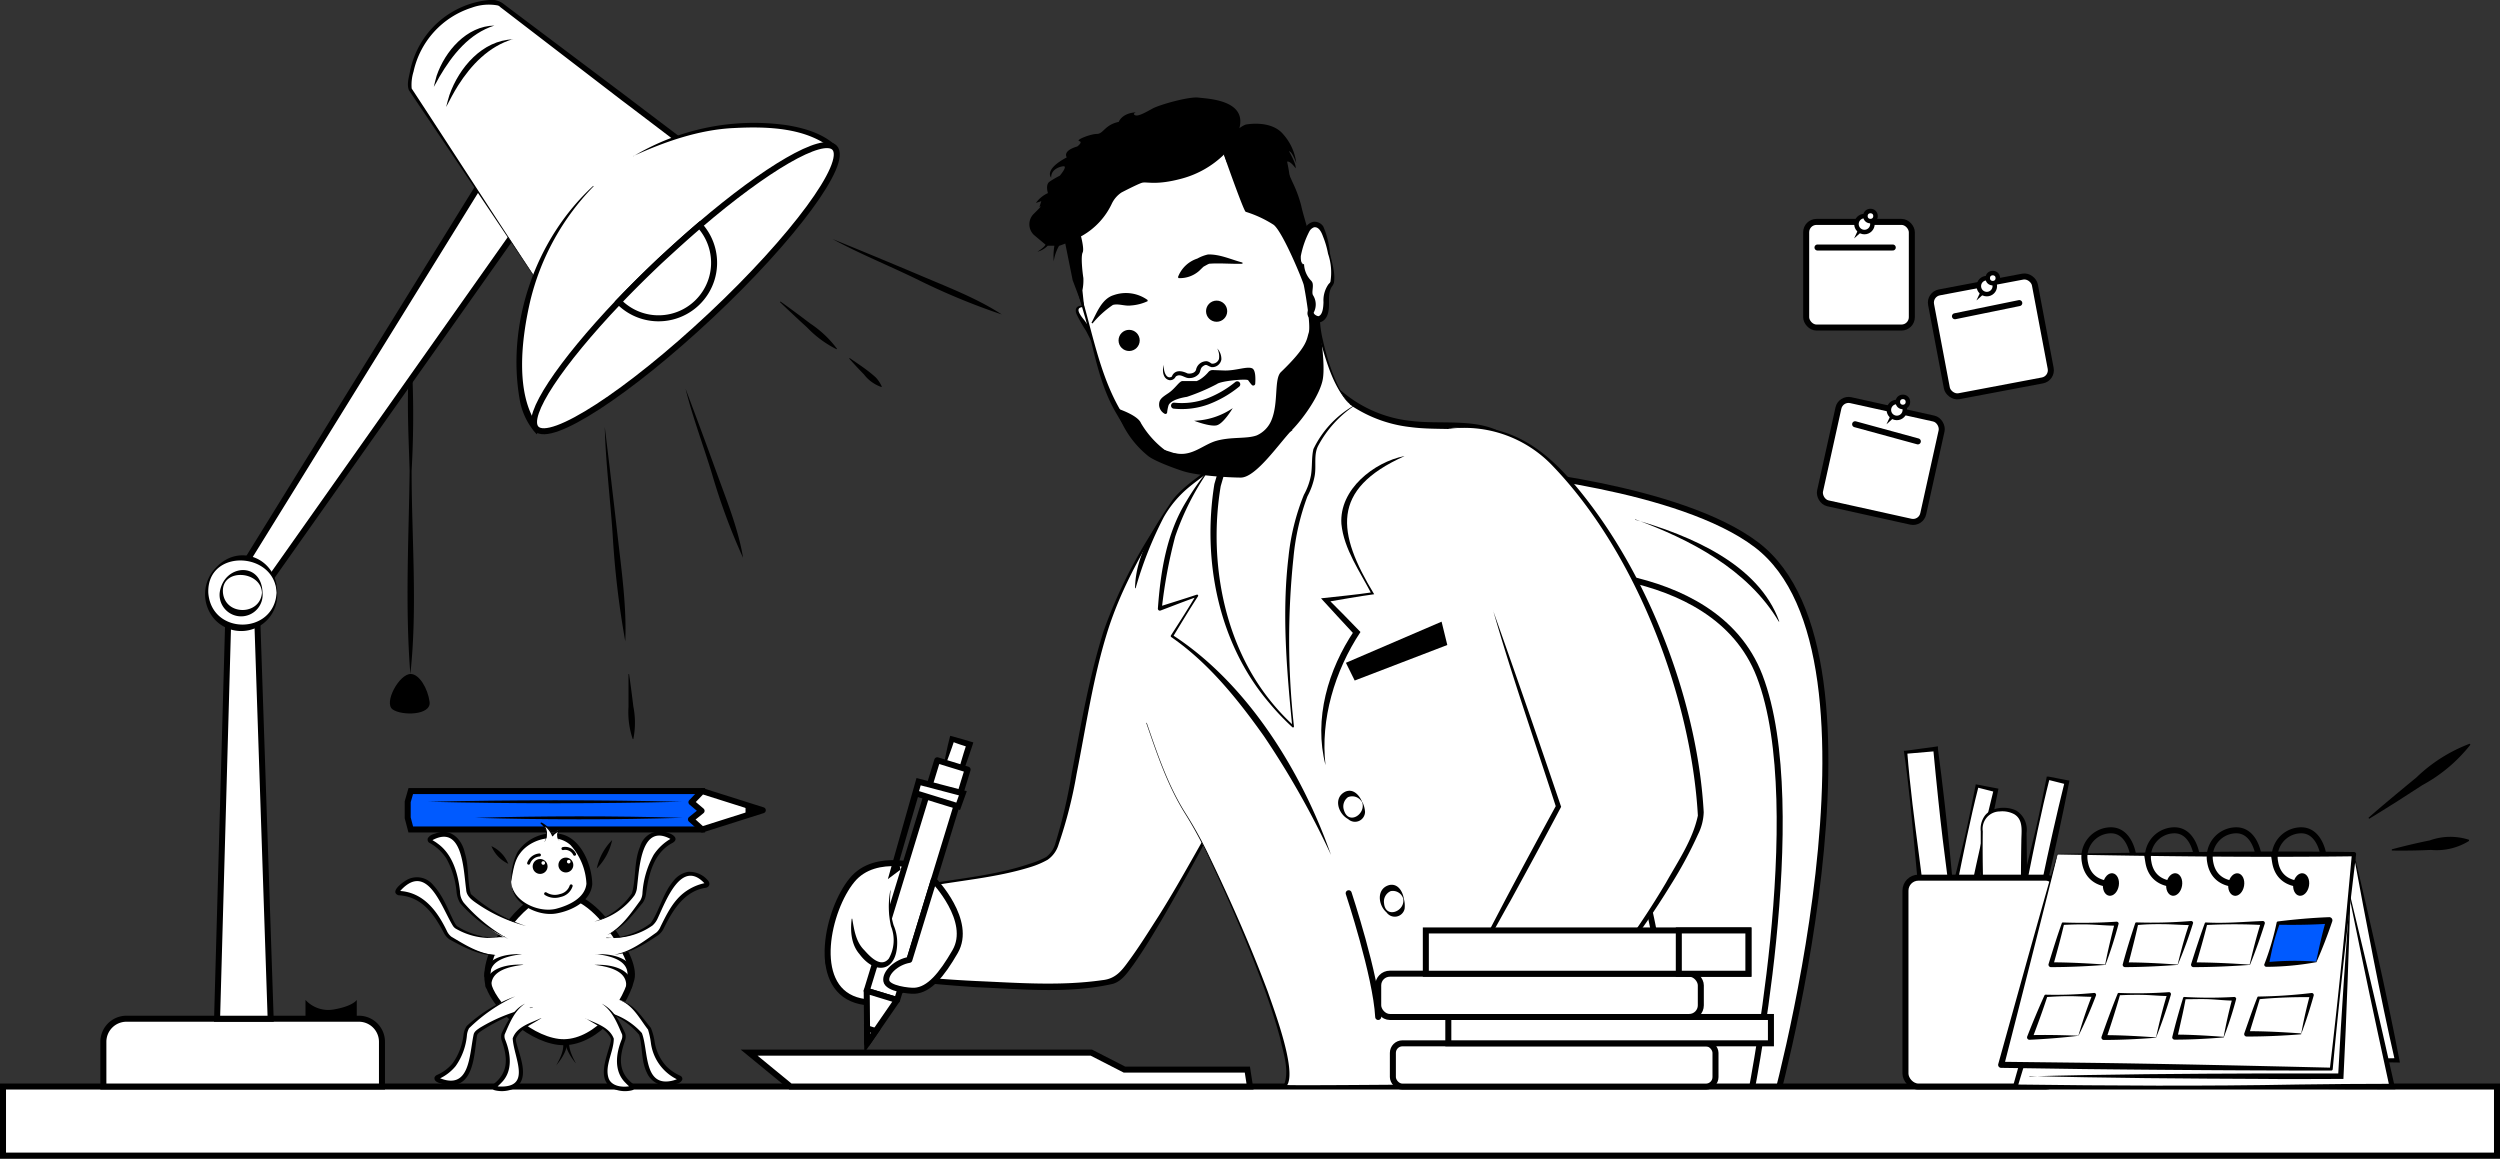 <?xml version="1.0" encoding="UTF-8"?>
<svg xmlns="http://www.w3.org/2000/svg" viewBox="0 0 415.74 192.67">
  <rect x="0" y="0" width="415.74" height="192.67" fill="#333333" stroke="none"/>
  <defs>
    <style>.cls-1,.cls-11,.cls-2,.cls-4,.cls-5,.cls-9{fill:#fff;}.cls-1,.cls-10,.cls-11,.cls-3,.cls-4,.cls-5,.cls-6,.cls-7,.cls-9{stroke:#000;}.cls-1,.cls-10,.cls-11,.cls-3,.cls-6,.cls-7{stroke-miterlimit:10;}.cls-3,.cls-8{fill:#005aff;}.cls-11,.cls-4,.cls-6,.cls-7,.cls-9{stroke-linecap:round;}.cls-4,.cls-5,.cls-9{stroke-linejoin:round;}.cls-10,.cls-6,.cls-7{fill:none;}.cls-6{stroke-width:0.5px;}.cls-9{stroke-width:0.75px;}</style>
  </defs>
  <g id="Layer_2" data-name="Layer 2">
    <g id="Our_work" data-name="Our work">
      <path class="cls-1" d="M249.56,78.31s29.77,2.55,42.57,12.31c24.24,18.48,2.37,95.48,2.37,95.48l-66-8.23Z"></path>
      <path class="cls-1" d="M254.21,94.93s30.76-2.39,38.4,17.47c8.49,22.06-1.85,71.58-1.85,71.58l-44.95,2.45,11.65-96.8"></path>
      <path class="cls-2" d="M271.87,86.47s18.78,5,23.94,16.91"></path>
      <path d="M271.89,86.42c9.1,2.62,20.55,7.33,24,16.94l-.09,0c-5.18-8.73-14.82-13.68-23.88-17Z"></path>
      <polygon class="cls-1" points="415.24 192.17 0.5 192.17 0.5 186.43 0.5 180.69 415.24 180.69 415.24 192.17"></polygon>
      <path d="M50.8,169.41v-3.13a5.14,5.14,0,0,0,4.81,1.57c3.13-.55,3.72-1.57,3.72-1.57v4.62H50.8Z"></path>
      <path d="M68.34,58a163.53,163.53,0,0,1,.11,20.29c0,11.2,1,22.8-.21,33.8-.89-11.27-.26-22.53-.12-33.8-.2-6.7-.63-13.79.22-20.29Z"></path>
      <path d="M68.29,112.08c-1.91,0-4.52,4.8-3,5.89s6.44,1,6.15-1.24S69.72,112.08,68.29,112.08Z"></path>
      <rect class="cls-2" x="318.77" y="124.69" width="5.05" height="34.74" transform="translate(-13.74 36.4) rotate(-6.35)"></rect>
      <path d="M325.77,159.08c-1.68.26-3.48.58-5.28.82l0-.26c-1.82-11.55-2.2-23.24-3.89-34.79l.28,0,5-.68.39-.06,0,.41c1.51,11.32,2.63,23.19,3.49,34.6Zm-.08-.06c-1.2-8.35-2.49-17.58-3.35-25.91-.29-2.84-.59-5.68-.85-8.54l.44.35-5,.43.24-.3c.9,11.55,3.07,23,3.83,34.53l-.29-.24c1.61-.13,3.26-.2,5-.32Z"></path>
      <rect class="cls-2" x="309.21" y="146.41" width="34.74" height="3.2" transform="translate(111.43 434.85) rotate(-77.51)"></rect>
      <path d="M324.42,165.36l-3.2-.53-.2,0c1.49-8.64,3.62-17.13,5.72-25.64.67-2.91,1.25-5.83,1.82-8.76l.28.05,3.14.6.35.07-.07.37c-2.19,11.21-4.95,22.81-7.84,33.88Zm-.06-.08c2.08-11.26,4.43-22.89,7.19-34l.28.44-3.11-.79.32-.2c-2.87,11.22-4.47,22.73-7.58,33.9l-.15-.25,3.05.86Z"></path>
      <rect class="cls-2" x="329.56" y="134.67" width="7.02" height="37.87" rx="2.99"></rect>
      <path d="M333.58,172.59c-5.25.45-4-4.38-4.33-7.89-.33-7,.05-14.11.14-21.16,0-1.76,0-3.53,0-5.29a3.78,3.78,0,0,1,.69-2.62c1.14-1.47,3.64-1.61,5.22-.83a3.76,3.76,0,0,1,1.71,3.74c.06,4.83.13,9.73.09,14.55,0,3.53,0,7-.18,10.58l-.19,5.29a3.25,3.25,0,0,1-3.14,3.63Zm0-.1a3,3,0,0,0,2.86-3.53l-.19-5.29c-.14-3.53-.19-7-.19-10.58,0-4.37,0-8.84.08-13.22,0-1.57.4-3.54-1.2-4.48a4.2,4.2,0,0,0-2.39-.45,2.88,2.88,0,0,0-2.82,3.31c-.09,5.29.12,10.58.24,15.87,0,3.53,0,7-.1,10.58.08,3.43-1.53,8.16,3.71,7.79Z"></path>
      <rect class="cls-2" x="321.02" y="145.13" width="34.74" height="3.2" transform="translate(121.93 445.37) rotate(-77.51)"></rect>
      <path d="M336.22,164.08l-3.2-.53-.19,0c1.49-8.64,3.62-17.14,5.71-25.65.67-2.9,1.26-5.83,1.83-8.76l.27,0,3.15.61.35.06-.07.37c-2.2,11.21-5,22.82-7.85,33.88Zm-.05-.08c2.08-11.26,4.43-22.88,7.18-34l.28.44-3.11-.78.33-.21c-2.87,11.23-4.47,22.73-7.58,33.9l-.16-.24,3.06.85Z"></path>
      <rect class="cls-1" x="316.87" y="145.95" width="25.46" height="34.74" rx="2.16"></rect>
      <path class="cls-1" d="M21,169.41H59.68a3.84,3.84,0,0,1,3.84,3.84v7.44a0,0,0,0,1,0,0H17.19a0,0,0,0,1,0,0v-7.44A3.84,3.84,0,0,1,21,169.41Z"></path>
      <polygon class="cls-1" points="36.1 169.41 38.08 98.44 42.63 98.44 45.01 169.41 36.1 169.41"></polygon>
      <polygon class="cls-1" points="37.93 98.3 85.27 21.79 91.92 29.7 41.74 100.78 37.93 98.3"></polygon>
      <circle class="cls-2" cx="40.21" cy="98.59" r="5.84"></circle>
      <path d="M46.1,98.59a6,6,0,0,1-10.36,4.46,6.29,6.29,0,0,1,.22-8.7C39.88,90.17,46.19,93,46.1,98.59Zm-.1,0c-.25-6.93-11.62-7.43-11.36,0,.53,7.07,10.91,7,11.36,0Z"></path>
      <circle class="cls-2" cx="40.21" cy="98.59" r="3.4"></circle>
      <path d="M43.66,98.59a3.58,3.58,0,1,1-7.13,0c.63-4.78,7-5.32,7.13,0Zm-.1,0c-.13-3.73-6.86-4.2-6.48,0,.4,3.83,6.17,3.77,6.48,0Z"></path>
      <path class="cls-2" d="M90.62,48.67,68.23,14.87c-.44-.54.42-5.6,2.91-8.87,4.15-5.47,11-6.24,12-5.28l32.27,24.5C116.71,26.32,91.64,50,90.62,48.67Z"></path>
      <path d="M90.58,48.7C84.11,38.92,74.64,24.89,68,15c-.39-1,0-2.16.21-3.25A14.82,14.82,0,0,1,81.34,0a3.2,3.2,0,0,1,2.41.66l.62.47,19.68,14.8c1.3,1,10.57,8,11.65,8.83a.74.74,0,0,1,.25.87c-1.66,2.88-4.25,5-6.5,7.35q-6.66,6.43-13.75,12.35A26.58,26.58,0,0,1,91,48.71c-.12,0-.27.12-.42,0Zm.08-.06c.4.07.93-.37,1.29-.59a83.7,83.7,0,0,0,8.18-7c3-2.81,5.92-5.69,8.76-8.63C111,30.15,113.45,28,115,25.32a.32.32,0,0,0,.14.29l-.08-.06c-1-.76-10.37-7.9-11.65-8.85l-19.53-15-.62-.47L83,1A1.67,1.67,0,0,0,82.74.9a8.24,8.24,0,0,0-4.3.38,14.36,14.36,0,0,0-9.67,10.63,7.35,7.35,0,0,0-.31,2.81c6.57,10,15.64,24.13,22.2,33.92Z"></path>
      <path class="cls-2" d="M105.32,26c13.14-7.53,29.19-6,33.47-1.43-11,11.42-10.53,9.91-24.23,22.81s-16.24,7.8-25.39,23.9c-4.26-4.53-4.31-21,4-33.81a36,36,0,0,1,5.47-6.56"></path>
      <path d="M105.3,26a39,39,0,0,1,25.57-5.18c3,.5,6.22,1.41,8.52,3.78-4.08,4.21-8.33,8.27-12.79,12.08-6.6,5.5-12.37,11.92-19.21,17.14-4.56,3.39-9.84,5.85-13.18,10.6a74.1,74.1,0,0,0-4.95,7.81,11.34,11.34,0,0,1-2.84-5.79c-2.24-12.79,2.71-26.78,12.23-35.53l.07.07A41.09,41.09,0,0,0,88.19,50c-1.44,6.18-2.66,15.63,1.37,20.95l-.85.11a67.08,67.08,0,0,1,4.74-7.23C96.86,59,102.32,56.48,107,53.24s14.88-13,19.35-16.88c4.26-3.81,8.2-7.94,12.14-12.08v.58c-4.35-3.68-10.92-3.85-16.42-3.57-5.83.26-11.66,2.32-16.76,4.67Z"></path>
      <path class="cls-1" d="M138.79,24.57c2.35,2.5-6.85,15-20.56,27.87S91.52,73.78,89.17,71.28c-1.93-2.06,4-10.87,13.74-21.12,2.1-2.2,4.39-4.47,6.81-6.76,2.24-2.1,4.46-4.09,6.62-5.93C127.39,28,136.82,22.48,138.79,24.57Z"></path>
      <path class="cls-1" d="M116.34,37.47a9.24,9.24,0,0,1-13.43,12.69c2.1-2.2,4.39-4.47,6.81-6.76C112,41.3,114.18,39.31,116.34,37.47Z"></path>
      <path d="M104.61,112.08q.39,2.69.71,5.39a13.79,13.79,0,0,1,0,5.43h-.1a13.87,13.87,0,0,1-.7-5.38c0-1.81,0-3.62,0-5.43Z"></path>
      <path d="M100.57,71q1.09,8.88,2.1,17.78c.66,5.87,1.56,12.11,1.31,17.87a150.09,150.09,0,0,1-2.1-17.79C101.49,83,100.7,76.76,100.57,71Z"></path>
      <path d="M129.77,50.12c1.66,1.19,3.31,2.41,4.93,3.65A17.86,17.86,0,0,1,139.19,58l-.07.08a17.85,17.85,0,0,1-4.93-3.65c-1.51-1.37-3-2.77-4.48-4.18l.06-.08Z"></path>
      <path d="M114,64.63q2.63,6.95,5.16,13.94c1.67,4.6,3.66,9.51,4.41,14.2a105,105,0,0,1-5.16-13.94c-1.42-4.69-3.29-9.62-4.41-14.2Z"></path>
      <path d="M141.32,59.56c1.45,1,3,2,4.32,3.21a5.38,5.38,0,0,1,1,1.52l-.06.07a6.15,6.15,0,0,1-2.91-2.1c-.84-.86-1.66-1.73-2.45-2.63l.06-.07Z"></path>
      <path d="M138.43,39.74q7.14,2.91,14.25,5.91c4.67,2,9.8,3.94,13.92,6.65a112.15,112.15,0,0,1-14.24-5.92c-4.57-2.22-9.64-4.28-13.93-6.64Z"></path>
      <polygon class="cls-3" points="116.76 137.94 68.31 137.94 67.8 136 67.8 133.33 68.31 131.55 116.76 131.55 116.76 133.83 116.76 137.94"></polygon>
      <polygon class="cls-4" points="116.76 131.55 126.85 134.74 116.76 137.94 114.9 136.26 116.67 134.84 114.98 133.41 116.76 131.55"></polygon>
      <path d="M71.22,133.33c13.59-.32,28.54-.33,42.12,0-13.58.33-28.53.33-42.12,0Z"></path>
      <path d="M79,136c11.14-.32,23.39-.33,34.52,0-11.13.33-23.38.33-34.52,0Z"></path>
      <polygon points="126.85 134.74 123.98 133.83 123.98 135.65 126.85 134.74"></polygon>
      <path class="cls-2" d="M194.86,83.7S186.93,95.28,184,104.29c-4.54,14.19-6.36,36.21-9.72,38.32-5.49,3.46-21.32,4.13-23.28,5.49-5.64,3.93-15.17,6.88-13.39,12.37s8.36,1.19,11.53,2,32.7,3.24,36.66.27,18.88-31.18,18.88-31.18"></path>
      <path d="M194.9,83.72c-4.26,6.76-8.39,13.79-10.77,21.43s-3.52,15.65-5.09,23.53a75.42,75.42,0,0,1-3,11.75,4.7,4.7,0,0,1-1.83,2.55,14.49,14.49,0,0,1-2.82,1.2c-5.79,1.81-11.88,2.24-17.8,3.35-2.12.2-3.56,1.51-5.33,2.52-3.33,2-7.32,3.62-9.74,6.75a4.06,4.06,0,0,0,.31,5.13c2.29,2.09,5.63.3,8.34,0a8.4,8.4,0,0,1,3.11.21c4,.52,8,.8,12,1,7,.3,14,.86,21-.14,2.2-.21,3.21-1.51,4.41-3.17,1.78-2.41,3.38-5,5-7.52,4.25-6.75,8.07-14.18,12.15-20.83q-5.43,10.78-11.5,21.22c-1.54,2.61-3.09,5.21-4.84,7.69-.91,1.21-1.87,2.78-3.47,3.23-7.42,1.68-15.19.85-22.72.55-4.27-.31-8.56-.6-12.81-1.28a5.11,5.11,0,0,0-2.1-.1c-2.89.29-6.56,2-9-.45a4.74,4.74,0,0,1-.28-6c2.61-3.26,6.58-4.69,10-6.74,1.87-1,3.27-2.31,5.48-2.51,5.91-1,12-1.52,17.7-3.47A14.56,14.56,0,0,0,174,142.5a4.24,4.24,0,0,0,1.52-2.31,86.73,86.73,0,0,0,2.72-11.67c1.49-7.9,2.87-15.87,5.28-23.57A81,81,0,0,1,194.9,83.72Z"></path>
      <path class="cls-4" d="M141.68,146.37c-4,4.85-6.91,17.49.66,19.93s12-7.51,12-7.51l-.64-12.42v-2S145.63,141.51,141.68,146.37Z"></path>
      <polygon class="cls-2" points="156.71 128.58 158.33 122.9 161.23 123.8 159.23 129.96 156.71 128.58"></polygon>
      <path d="M156.71,128.58c.32-1.91.75-4.13,1.3-6.22,1.29.33,2.58.72,3.85,1.1l-.15.49c-.71,2.17-1.47,4.32-2.34,6.44-.93-.58-1.87-1.25-2.66-1.81Zm0,0c1,.41,1.84.76,2.66,1.13l-.41.16c.52-2.1,1.13-4.17,1.8-6.23l.33.63c-1-.31-1.94-.61-2.89-1l.55-.3c-.57,1.79-1.27,3.56-2,5.56Z"></path>
      <polygon class="cls-5" points="144.13 164.76 155.86 126.43 160.91 127.98 149.18 166.3 147.37 165.75 144.13 164.76"></polygon>
      <polygon class="cls-5" points="149.18 166.3 144.21 173.51 144.13 164.76 149.18 166.3"></polygon>
      <polygon class="cls-1" points="144.21 173.51 145.62 171.46 144.18 171.02 144.21 173.51"></polygon>
      <polygon class="cls-1" points="148.53 144.91 149.2 144.41 148.96 143.43 152.31 131.92 159.34 134.09 160.12 131.92 152.76 129.99 148.53 144.91"></polygon>
      <path class="cls-2" d="M148.05,148.1a19.48,19.48,0,0,0,0,4.7,29.06,29.06,0,0,1,.79,3.27c.16,4-2.2,6.51-5.77,2-1.08-1.37-1.36-2.93-1.42-5.27"></path>
      <path d="M148.1,148.11a14.76,14.76,0,0,0,.5,5.74,7.22,7.22,0,0,1,.6,3c-.06,4.73-3.62,5.39-6.28,1.8-1.38-1.59-1.53-3.85-1.29-5.83a.05.05,0,0,1,.1,0c.32,1.86.6,3.81,2,5.19,1,1.13,2.78,3,4.08,1.39a6.2,6.2,0,0,0,.36-5.36,14.84,14.84,0,0,1-.13-5.9c0-.06.11-.06.1,0Z"></path>
      <path class="cls-4" d="M147.39,163.1c-.2-1.34,1.66-3.1,3.83-3.48l4.06-13.25s6.52,6.76,3.55,11.88c-2.26,3.91-4.32,6.36-6.74,6.51C151.23,164.81,147.58,164.43,147.39,163.1Z"></path>
      <path class="cls-2" d="M188.8,97.85a34,34,0,0,1,6.06-14.15c2.19-3.26,7.08-5.36,9.15-8.57,1.76-2.71-3.91-8.9-2.52-10.54,3.5-4.1,6.78-5,11.72-4.74C215.4,60,217,62.61,220,63c1.2.14,4.44,6.34,14.91,7.59,6.71.8,13.93-1.24,17.64,5,8.31,14,2.64,22.8,12.17,46.37,18.12,44.79,10.4,58.74,10.4,58.74h-61.6s2.88-.13-3.21-16.7c-2.17-5.92-9.5-23.21-13-28.34s-6.08-13.9-6.66-15.4"></path>
      <path d="M188.75,97.84c.09-5.61,3.25-10.22,6.24-14.7,2-2.57,5-4.15,7.26-6.35A6.23,6.23,0,0,0,204,74.37a5.64,5.64,0,0,0-.57-3c-.77-2-2.14-3.73-2.51-6,2-4.29,6.71-6.15,11-6,3.21-.45,5.13,2.81,8.11,3.13,1.35.55,2.11,1.89,3.25,2.69a21.1,21.1,0,0,0,11.41,4.81c6.09.79,14.34-1.26,18.13,5,3.51,5.52,5,12.07,5.65,18.47a97.54,97.54,0,0,0,5.42,24.9c6.22,15.91,12.38,32.31,13.22,49.55a50.87,50.87,0,0,1-.37,8.09,18.23,18.23,0,0,1-1.41,5h-.26l-61.6-.16v-.54s.11-.07.16-.19c.74-2.37-.23-5-.72-7.33-.69-2.63-1.54-5.22-2.45-7.79-2.8-7.68-6.06-15.21-9.55-22.61a64.61,64.61,0,0,0-3.9-7.18c-2.9-4.66-4.64-9.9-6.4-15l.09,0c1.78,5.15,3.53,10.38,6.44,15a65.77,65.77,0,0,1,3.95,7.17c3.56,7.38,6.87,14.88,9.75,22.56.9,2.67,5.55,14.78,2.66,16l0-.54c-.46.31,63.29-.62,61.22.07a20.07,20.07,0,0,0,1.36-6.07,55.82,55.82,0,0,0,.15-6.35c-.7-12.8-4.38-25.22-8.67-37.24-3-8-6.53-15.94-8.2-24.38-1.93-8.31-1.53-17.14-4.61-25.12-1.62-3.79-3.33-8.22-7.47-9.28s-8.47-.44-12.68-1a22.19,22.19,0,0,1-11.88-5.08c-1-.78-1.83-1.88-2.79-2.54a6.82,6.82,0,0,1-2.4-.81c-1.44-.74-2.52-2-4.05-2.31-3.6-.38-7.49.29-10.16,2.87a17.19,17.19,0,0,0-1.63,1.68c-.43,1.1.49,2.33.92,3.44.87,2.1,2.8,4.69,1.58,7-1.7,2.47-4.42,4-6.64,5.88A18,18,0,0,0,193.53,86a62.83,62.83,0,0,0-4.68,11.82l-.1,0Z"></path>
      <path class="cls-2" d="M225,67.57s-3.14,1.55-6.11,6.6c-.79,1.34,0,4.68-1.15,6.84-6.19,11.67-2.74,39.8-2.74,39.8-17.59-16-12.56-40.14-12.56-40.14l1.45-5a5,5,0,0,0,.18-3.55c-.72-1.5,16.49-11.46,16.49-11.46S222.81,66.37,225,67.57Z"></path>
      <path d="M225.07,67.57a18.63,18.63,0,0,0-5.82,6.48c-.85,1.54-.31,3.39-.63,5.11a11.76,11.76,0,0,1-1.2,3.38,39.4,39.4,0,0,0-2.32,10.18,130.4,130.4,0,0,0,.08,28.07.16.16,0,0,1-.27.14,40.7,40.7,0,0,1-3.81-4c-8.48-9.9-11.2-23.76-9.15-36.45l1.46-5a4.27,4.27,0,0,0,.24-3.11,1,1,0,0,1,.11-1c1.73-2.1,4.2-3.38,6.39-4.88,3.37-2.15,6.82-4.15,10.32-6.09a.23.23,0,0,1,.33.12c1.07,2.5,2,5.26,4.27,7Zm-.1,0c-2.31-1.49-3.44-4.39-4.61-6.8l.34.12c-3.39,2.09-6.76,4.22-10.07,6.42-2,1.45-4.54,2.94-6,4.73,0,0,0-.08,0-.11l0,.1a5.35,5.35,0,0,1-.18,3.81l-1.45,5c-1.74,10.4-.21,22.14,5.31,31.44a37.11,37.11,0,0,0,6.86,8.43l-.27.14c-.92-9.37-1.75-18.82-.63-28.22a37.68,37.68,0,0,1,2.56-10.34A10.93,10.93,0,0,0,218,79.08c.25-1.41.08-3,.42-4.41a16.67,16.67,0,0,1,6.51-7.1Z"></path>
      <path class="cls-2" d="M248.24,101.53l10.92,32.61-16.92,31.38s-1.85,14.58,8.83,11,31.46-35.26,31.77-40.89-3.48-28.4-15.28-46.78c-3.49-5.45-8.5-11.59-12.24-14.22a20.46,20.46,0,0,0-14.4-3.39"></path>
      <path d="M248.29,101.52q5.79,16.28,11.32,32.65c-2.8,5.31-5.67,10.59-8.55,15.85,0-.1-8.77,15.87-8.63,15.53-1.31,15.65,9.31,13.19,17.39,4.3a134.21,134.21,0,0,0,17.23-23.06c2-3.58,4.45-7.13,5.3-11.16-1.12-19.78-10.29-43.72-24.09-58.09a20.27,20.27,0,0,0-17.33-6.23l0-.1c11.23-1.61,17.84,5,24,13.28,10.24,13.85,17.44,33.35,18.39,50.57a8.74,8.74,0,0,1-.93,3.66,70,70,0,0,1-4.61,8.53,133.57,133.57,0,0,1-17.7,22.88c-8.35,9-19.26,11.44-18.05-4.63,0,0,8.3-15.85,8.3-15.86q4.17-7.87,8.45-15.7l0,.33c-3.5-10.85-7.4-22-10.48-32.75Z"></path>
      <polygon class="cls-1" points="124.58 175.05 131.45 180.69 207.87 180.69 207.43 177.87 186.99 177.87 181.49 175.05 124.58 175.05"></polygon>
      <rect class="cls-1" x="231.63" y="173.5" width="53.65" height="7.2" rx="1.59"></rect>
      <rect class="cls-1" x="240.85" y="169.12" width="53.65" height="4.38"></rect>
      <rect class="cls-1" x="229.19" y="161.92" width="53.65" height="7.2" rx="1.94"></rect>
      <rect class="cls-1" x="237.11" y="154.73" width="53.65" height="7.2"></rect>
      <rect class="cls-1" x="279.18" y="154.73" width="11.57" height="7.2"></rect>
      <path d="M200.92,78.34a44.49,44.49,0,0,0-5.49,10.88,82.6,82.6,0,0,0-2.23,12l-.43-.33c2.08-.67,4.18-1.31,6.25-2a.18.18,0,0,1,.21.26c-1.44,2.22-2.8,4.48-4.17,6.74l-.07-.29c12.58,8.14,21.57,22.94,26.35,36.57a142,142,0,0,0-11.16-19.76c-4.35-6.12-9.18-12.15-15.39-16.46a.2.2,0,0,1-.07-.28c1.43-2.22,2.85-4.44,4.2-6.71l.22.27c-2.07.72-4.1,1.53-6.15,2.3a.33.33,0,0,1-.44-.32C193,95,194,88.66,197.3,83.34a39.54,39.54,0,0,1,3.54-5.06s.12,0,.08.06Z"></path>
      <path class="cls-2" d="M233.5,75.82s-11.63,3.69-9.82,12.78c.73,3.65,4.56,10.08,4.56,10.08l-7.78,1.08,5.14,5.4s-7.61,10.71-5.14,22.08"></path>
      <path d="M233.52,75.87c-12.28,5.53-11.2,12.73-5,22.95-2.68.37-5.34.85-8,1.3l.22-.62q2.78,2.77,5.5,5.6c-4.29,6.47-6.69,14.55-5.81,22.15-2-7.67.43-15.92,4.78-22.37l0,.62c-1.86-2-3.71-4-5.53-6,2.83-.32,5.68-.58,8.51-1l-.12.25c-1.89-3.66-4.59-7.43-5-11.62-.38-5.79,5.46-10.27,10.43-11.28Z"></path>
      <path d="M92.46,177.23c.81-1.42,2-3.71.47-5a.5.5,0,0,1-.1-.7.51.51,0,0,1,.76-.06c1.67,1.76.15,4.26-1.13,5.73Z"></path>
      <path d="M95.74,176.81c-1.21-1.49-2.65-3.94-1.08-5.71a.5.5,0,1,1,.73.68c-1.51,1.28-.42,3.57.35,5Z"></path>
      <path class="cls-1" d="M81.13,163.37c.57,3.27,6.32,9.2,11.73,9.89S103.7,168,105,162.83c.53-2.05-1.37-5.55-3.32-8.28-2.1-2.93-5.75-6.83-10.69-5.86C87,149.49,80.17,157.92,81.13,163.37Z"></path>
      <path class="cls-2" d="M85,146.66a12.75,12.75,0,0,1,1-4.32,6.32,6.32,0,0,1,3.32-2.83,6.43,6.43,0,0,1,4.43-.17c2.06.7,3.13,3,3.79,4.92.56,1.61.9,3.41-.34,4.8A8.52,8.52,0,0,1,92,151.64a6.94,6.94,0,0,1-5.69-2.07A3.69,3.69,0,0,1,85,146.66"></path>
      <path d="M85,146.66a10.26,10.26,0,0,1,1.08-5,7.07,7.07,0,0,1,6.94-3c3.57.54,5.43,5.19,5.47,8.38-.25,2.86-3.41,4.39-5.89,4.85-3.19.62-7.76-1.71-7.6-5.28.21,3.3,4.55,5.23,7.46,4.52,2.11-.55,4.81-1.76,5.06-4.16a10.24,10.24,0,0,0-2.66-6.45c-2.35-2.12-6.59-1.07-8.38,1.4-1,1.3-1.17,3.05-1.48,4.69Z"></path>
      <path class="cls-6" d="M90.74,148.62a2.86,2.86,0,0,0,2.43.3,2.4,2.4,0,0,0,1.81-1.6"></path>
      <circle cx="94.1" cy="143.85" r="1.24"></circle>
      <circle cx="89.82" cy="144.09" r="1.24"></circle>
      <circle class="cls-2" cx="94.58" cy="143.29" r="0.3"></circle>
      <circle class="cls-2" cx="90.34" cy="143.51" r="0.3"></circle>
      <path class="cls-6" d="M87.91,143.54a2.08,2.08,0,0,1,1.79-1.36"></path>
      <path class="cls-6" d="M93.62,141.12a1.73,1.73,0,0,1,1.93.94"></path>
      <path d="M81.72,140.71a5.53,5.53,0,0,1,2.81,2.94,5.6,5.6,0,0,1-2.81-2.94Z"></path>
      <path d="M99.24,144.42a9.49,9.49,0,0,1,2.56-4.72,9.57,9.57,0,0,1-2.56,4.72Z"></path>
      <path d="M98.85,160.45c2.41-.11,6.2.44,6.27,3.56a.49.49,0,0,1-.49.51.5.5,0,0,1-.51-.48c.23-2.68-3.18-3.34-5.27-3.59Z"></path>
      <path d="M99.07,158.68c2.41-.11,6.2.45,6.27,3.56a.5.5,0,1,1-1,0c.23-2.68-3.18-3.34-5.27-3.59Z"></path>
      <path d="M87,160.45c-2.07.25-5.45.89-5.27,3.53a.5.5,0,1,1-1,0c.08-3.12,3.86-3.67,6.27-3.56Z"></path>
      <path d="M86.81,158.68c-2.07.25-5.45.89-5.27,3.53a.49.49,0,0,1-.45.54.5.5,0,0,1-.55-.51c.08-3.11,3.86-3.67,6.27-3.56Z"></path>
      <path class="cls-2" d="M87.49,154c-3.79-1-8.41-3.92-9.38-5.09s.24-10.95-5-10.06c0,0-2.47.57-1.42,1.16,5,2.8,4,8.9,5,10.07s5.07,5.1,7.83,6.14"></path>
      <path d="M87.49,154a26,26,0,0,1-8.09-3.69c-.85-.58-1.85-1.26-1.88-2.4-.46-3.29-.56-11-5.71-8.14a.19.19,0,0,0,0-.13s0,0,0,0c.26.18.65.39.91.6,2.59,1.81,3.46,5.13,3.78,8a3.09,3.09,0,0,0,.64,1.9,27.44,27.44,0,0,0,7.38,6,24.18,24.18,0,0,1-8-5.95,4.5,4.5,0,0,1-.6-1.89,14.13,14.13,0,0,0-1.67-5.5,7.75,7.75,0,0,0-2.88-2.66.65.65,0,0,1-.21-.77c.47-.65.92-.62,1.52-.86,2.4-.79,4.17,1.16,4.62,3.33.71,2.27.39,4.66,1,6.83A26,26,0,0,0,87.49,154Z"></path>
      <path class="cls-2" d="M98.85,153.25a11.7,11.7,0,0,0,6.45-4.52c1-1.17-.23-11,5-10.07,0,0,2.47.57,1.41,1.17-5,2.79-4,8.89-5,10.06s-2.9,4.26-5.72,5.58"></path>
      <path d="M98.85,153.25a12,12,0,0,0,6.23-4.68c.73-2.47.3-5.28,1.37-7.79a3.44,3.44,0,0,1,4.68-2.26c.83.22,1.83,1,.71,1.65-3.15,1.64-4,5.29-4.42,8.57a3.28,3.28,0,0,1-.52,1.37c-1.65,2-3.38,4.33-5.9,5.36,2.4-1.31,3.9-3.57,5.47-5.71a2.6,2.6,0,0,0,.36-1.13,15.2,15.2,0,0,1,1.88-6.49,8.5,8.5,0,0,1,2.9-2.7s0,.2,0,.14c-5-2.84-5.27,4.69-5.67,7.93a3.11,3.11,0,0,1-.44,1.4,11.35,11.35,0,0,1-6.64,4.34Z"></path>
      <path class="cls-2" d="M100.82,156a11.69,11.69,0,0,0,7.55-2.26c1.29-.81,3.23-10.47,7.91-8,0,0,2.16,1.32,1,1.55-5.63,1.08-6.61,7.18-7.9,8s-4.09,3.13-7.18,3.49"></path>
      <path d="M100.82,156a12.07,12.07,0,0,0,7.39-2.47c1.48-2.13,2-4.93,3.75-7a4,4,0,0,1,2.42-1.54,4,4,0,0,1,3.29,1.36c.52.52.35,1.21-.39,1.3-3.51.56-5.45,3.77-6.9,6.74a3.14,3.14,0,0,1-.93,1.13c-2.2,1.44-4.57,3.05-7.28,3.23,2.68-.48,4.82-2.15,7-3.69a2.58,2.58,0,0,0,.69-1c1-2,2-4.11,3.83-5.56a8.55,8.55,0,0,1,3.61-1.66c-.05,0-.06.19-.06.14-3.89-4.3-6.48,2.78-7.87,5.74a3.42,3.42,0,0,1-.87,1.19,11.37,11.37,0,0,1-7.67,2Z"></path>
      <path class="cls-2" d="M83.93,155.73a11.7,11.7,0,0,1-8-1.51c-1.37-.7-3.46-10.59-8.42-7.46,0,0-2.29,1.63-1,1.74,6,.49,7,6.76,8.42,7.45s4.35,2.81,7.63,2.84"></path>
      <path d="M83.93,155.73a11.4,11.4,0,0,1-8-1.22,1.52,1.52,0,0,1-.6-.53c-1.87-3-4.2-10.63-8.61-6-.13.12-.26.37-.24.31s0-.12-.06-.13c4,.22,6.31,3.36,7.9,6.67a2.53,2.53,0,0,0,.74.94c2.34,1.39,4.69,2.89,7.48,3.07-2.78.12-5.36-1.3-7.73-2.58a2.94,2.94,0,0,1-1-1.13c-1.68-3.18-3.68-6.06-7.56-6.25-1.6-.61,1-2.41,1.69-2.7a3.47,3.47,0,0,1,4.1,1c1.63,1.77,2.39,3.94,3.41,6,.22.39.41.81.72.94a12,12,0,0,0,7.8,1.69Z"></path>
      <path class="cls-2" d="M88.64,167.52c-3.79.84-8.4,3.24-9.37,4.21s.23,9.05-5,8.31c0,0-2.48-.47-1.42-1,5-2.31,4-7.35,5-8.32s5.07-4.21,7.84-5.07"></path>
      <path d="M88.64,167.52a31.6,31.6,0,0,0-8.51,3.86c-.31.24-.7.43-.8.82-.51,3.23-.49,9.14-5.37,8.15-.51-.16-1.9-.32-1.69-1.2a.8.8,0,0,1,.45-.41,7,7,0,0,0,2.54-1.91A10.06,10.06,0,0,0,77.09,172a3.26,3.26,0,0,1,.53-1.39,23.8,23.8,0,0,1,8.07-4.92A27.32,27.32,0,0,0,78,171a3,3,0,0,0-.35,1.14,10.42,10.42,0,0,1-1.88,5.15A7.64,7.64,0,0,1,73,179.41c-.07,0-.14.12-.06,0a.27.27,0,0,0,0-.2l0,0c5.26,2.28,5.08-3.78,5.83-7.21.13-.51.64-.8,1-1.06a27.66,27.66,0,0,1,8.79-3.45Z"></path>
      <path class="cls-2" d="M100,168.12a11.76,11.76,0,0,1,6.46,3.74c1,1-.24,9,5,8.31,0,0,2.47-.47,1.42-1-5-2.31-4-7.35-5-8.32s-2.15-3.74-4.91-4.6"></path>
      <path d="M100,168.12a11.44,11.44,0,0,1,6.74,3.67c1.12,2.83.24,9,5,7.94a4.77,4.77,0,0,0,1-.34s.09-.11,0,0a.26.26,0,0,0,0,.18s0,0,0,0l-.5-.26a7.88,7.88,0,0,1-4-5.89,12.74,12.74,0,0,0-.48-2.21c-1.4-1.79-2.51-4.11-4.81-4.93,2.44.55,3.78,2.86,5.29,4.65a9.89,9.89,0,0,1,.63,2.37,7.83,7.83,0,0,0,1.93,4,7.65,7.65,0,0,0,2.35,1.6.58.58,0,0,1,.31.64c-.31.67-1,.68-1.58.86a3.58,3.58,0,0,1-4.3-2c-1-2-.68-4.27-1.29-6.32a12.3,12.3,0,0,0-6.3-4Z"></path>
      <path class="cls-2" d="M97.33,169.33c3.44,1.8,3.72,2,4.41,3.19s-3.66,7.88,1.57,8.53c0,0,2.51.19,1.62-.56-4.23-3.53-.62-7.42-1.3-8.61s-1.18-3.43-3.63-5"></path>
      <path d="M97.33,169.33c1.68.85,4,1.41,4.74,3.39,0,2.18-1.56,4.49-.86,6.59.49,1.37,2.36,1.56,3.59,1.3.06,0,0-.05,0,.14s0,.09,0,.07c-.22-.2-.53-.48-.77-.74-2-1.94-1.59-4.92-.65-7.21a1.49,1.49,0,0,0,.08-.83c-.84-1.92-1.58-3.9-3.4-5.14,2,1,3,3,3.89,4.89a1.84,1.84,0,0,1,0,1.23c-1,2.81-1.2,5.32,1.37,7.27a.72.72,0,0,1,.23.52.6.6,0,0,1-.41.49,4.85,4.85,0,0,1-2.85-.13c-3.35-1.33-1.31-5.48-.73-7.94a1.18,1.18,0,0,0,0-.59c-.82-1.65-2.69-2.28-4.17-3.31Z"></path>
      <path class="cls-2" d="M90,169.33c-3.44,1.8-3.73,2-4.41,3.19s3.66,7.88-1.57,8.53c0,0-2.51.19-1.62-.56,4.23-3.53.62-7.42,1.3-8.61s1.18-3.43,3.62-5"></path>
      <path d="M90,169.33c-1.48,1-3.35,1.66-4.17,3.31a1.18,1.18,0,0,0,0,.59c.58,2.46,2.61,6.61-.73,7.94a4.94,4.94,0,0,1-2.85.13.59.59,0,0,1-.41-.49.65.65,0,0,1,.23-.52c2.57-2,2.34-4.46,1.36-7.27a1.91,1.91,0,0,1,0-1.23c.92-1.86,1.92-3.93,3.88-4.89-1.81,1.24-2.55,3.22-3.39,5.14a1.49,1.49,0,0,0,.08.83c.93,2.29,1.35,5.27-.65,7.21-.24.26-.55.54-.77.74,0,0,0,.08,0-.07s-.11-.15-.05-.14a1.71,1.71,0,0,0,.4.07c5.63.29,2.5-4.79,2.33-8,.68-2,3-2.54,4.74-3.39Z"></path>
      <path class="cls-2" d="M90.54,140s1.13-1.36-.51-3.11c0,0,1.65.93,1.87,2.13A2.1,2.1,0,0,1,93,138s-.75,1.24.06,1.76"></path>
      <path d="M90.54,140a2.37,2.37,0,0,0-.6-3c-.11-.1,0-.27.15-.2A3.88,3.88,0,0,1,92,139l-.24,0a2.45,2.45,0,0,1,1.15-1,.12.12,0,0,1,.16,0c0,.42-.8,1.2,0,1.83-.65-.37-.44-1.27-.17-1.83l.16.18a2.83,2.83,0,0,0-.59.38A1.55,1.55,0,0,0,92,139a.15.15,0,0,1-.17.07A4.1,4.1,0,0,0,90,137l.15-.19a2.5,2.5,0,0,1,.42,3.19Z"></path>
      <rect class="cls-1" x="300.36" y="36.9" width="17.57" height="17.57" rx="1.72"></rect>
      <rect class="cls-1" x="322.29" y="47.16" width="17.57" height="17.57" rx="1.72" transform="translate(-4.63 62.5) rotate(-10.71)"></rect>
      <rect class="cls-1" x="303.98" y="67.88" width="17.57" height="17.57" rx="1.72" transform="translate(23.99 -65.84) rotate(12.49)"></rect>
      <line class="cls-7" x1="302.24" y1="41.16" x2="314.76" y2="41.16"></line>
      <line class="cls-7" x1="325.1" y1="52.59" x2="335.8" y2="50.4"></line>
      <line class="cls-7" x1="308.5" y1="70.55" x2="318.93" y2="73.4"></line>
      <path class="cls-4" d="M224.28,148.54s4.55,13.74,4.91,20.58"></path>
      <ellipse class="cls-2" cx="224.88" cy="134.14" rx="1.8" ry="2.22" transform="translate(-35.7 108.44) rotate(-25.18)"></ellipse>
      <path d="M226.55,133.35A4.38,4.38,0,0,1,227,135a1.67,1.67,0,0,1-2.81,1.21c-1.63-.87-2.52-3.5-.51-4.54,1.37-.63,2.42.62,2.84,1.7Zm-.09,0a1.83,1.83,0,0,0-2.3-.78,1.91,1.91,0,0,0-.66,2.18c.78,2.56,3.75.59,3-1.4Z"></path>
      <ellipse class="cls-2" cx="231.65" cy="149.86" rx="1.8" ry="2.22" transform="translate(-27.83 56.09) rotate(-13.03)"></ellipse>
      <path d="M233.45,149.44a4.45,4.45,0,0,1,.13,1.69,1.67,1.67,0,0,1-3,.6c-1.41-1.2-1.73-3.95.45-4.55,1.47-.32,2.24,1.12,2.42,2.26Zm-.1,0a1.81,1.81,0,0,0-2.08-1.25,1.89,1.89,0,0,0-1.11,2c.23,2.67,3.55,1.38,3.19-.73Z"></path>
      <line class="cls-8" x1="309.79" y1="37.69" x2="308.33" y2="39.65"></line>
      <polygon points="310.19 37.99 308.33 39.65 309.39 37.39 310.19 37.99 310.19 37.99"></polygon>
      <circle class="cls-9" cx="310.05" cy="37.26" r="1.33"></circle>
      <circle class="cls-9" cx="311.05" cy="35.93" r="0.84"></circle>
      <line class="cls-8" x1="330.13" y1="48.01" x2="328.67" y2="49.97"></line>
      <polygon points="330.53 48.31 328.67 49.97 329.73 47.71 330.53 48.31 330.53 48.31"></polygon>
      <circle class="cls-9" cx="330.4" cy="47.58" r="1.33"></circle>
      <circle class="cls-9" cx="331.39" cy="46.25" r="0.84"></circle>
      <line class="cls-8" x1="315.17" y1="68.6" x2="313.71" y2="70.55"></line>
      <polygon points="315.57 68.89 313.71 70.56 314.77 68.3 315.57 68.89 315.57 68.89"></polygon>
      <circle class="cls-9" cx="315.44" cy="68.17" r="1.33"></circle>
      <circle class="cls-9" cx="316.44" cy="66.84" r="0.84"></circle>
      <path d="M82.22,4.25c-4.2,1.32-7,4.87-9.16,8.55-.31.54-.58,1.11-.92,1.65.13-.62.31-1.23.47-1.85,1.41-4.12,5-8.28,9.61-8.35Z"></path>
      <path d="M85.29,6.51c-4,1.19-6.94,4.29-9.1,7.69-.74,1.17-1.37,2.39-2,3.6.15-.68.36-1.35.55-2,1.59-4.54,5.47-9.11,10.6-9.26Z"></path>
      <polygon class="cls-2" points="391.46 142.06 398.66 176.36 386.96 176.36 359.42 176.36 379.04 142.06 391.46 142.06"></polygon>
      <path d="M391.49,142c2.64,11.17,5.36,23,7.52,34.25l.08.44h-.43l-9.81-.16c-9.45-.12-19.93.12-29.43.24h-.75l.38-.66,4.84-8.61c4.66-8.29,10-17.4,14.86-25.63l.1-.18H379c4.22.06,8.39.19,12.45.3Zm-.06.07-12.39.3.3-.17c-4.63,8.4-9.79,17.57-14.58,25.8l-5,8.54-.38-.65c9.52.11,20,.38,29.43.25l9.81-.17-.35.43c-2.52-11-4.81-23.19-6.88-34.33Z"></path>
      <polygon class="cls-2" points="389.94 145.53 397.76 180.69 335.12 180.69 345.56 145.04 389.94 145.53"></polygon>
      <path d="M390,145.5c1.9,7.78,4.43,18.44,6.21,26.25l2,8.84.13.55c-5.41,0-10.82,0-16.23-.11-15.66-.28-31.32-.17-47,0h-.47l.13-.46q5-17.88,10.29-35.7l.11-.37h.39c14.1.17,30.26.6,44.4,1Zm-.06.07c-14.12.06-30.27.12-44.35,0l.5-.37q-5.18,17.85-10.59,35.61l-.35-.46c15.66.2,31.32.3,47,0,5.22-.09,10.44-.1,15.66-.12l-.44.55-1.89-8.74c-1.7-7.85-3.93-18.6-5.52-26.48Z"></path>
      <polygon class="cls-2" points="342.14 142.06 391.46 142.06 387.68 177.81 332.78 177.09 342.14 142.06"></polygon>
      <path d="M342.11,142c16-.26,33.39-.53,49.35-.31a.35.35,0,0,1,.35.39c-1.44,11.9-2.79,23.8-3.89,35.73a.24.24,0,0,1-.24.22c-13.22,0-27.89-.1-41.18-.25l-13.73-.2a.5.5,0,0,1-.47-.63l4.89-17.57c1.22-4.33,3.66-13.06,4.92-17.38Zm.06.08c-2.44,9.84-6.35,25.2-8.9,35.12l-.48-.63,13.72.16c13.32.17,27.94.5,41.17.82l-.24.21c1.42-11.9,2.59-23.82,3.67-35.75l.35.39c-15.88.21-33.34,0-49.29-.32Z"></path>
      <path class="cls-10" d="M351.44,147s-4.08.41-4.74-3.67a4.44,4.44,0,0,1,4-5.24c3.35-.3,4,3.94,4,3.94"></path>
      <ellipse cx="351.06" cy="147.11" rx="1.89" ry="1.32" transform="translate(146.94 468.38) rotate(-80.31)"></ellipse>
      <path class="cls-10" d="M362,147s-4.08.41-4.74-3.67a4.44,4.44,0,0,1,4-5.24c3.35-.3,4,3.94,4,3.94"></path>
      <ellipse cx="361.58" cy="147.11" rx="1.89" ry="1.32" transform="translate(155.69 478.75) rotate(-80.31)"></ellipse>
      <path class="cls-10" d="M372.28,147s-4.08.41-4.74-3.67a4.44,4.44,0,0,1,4-5.24c3.35-.3,4,3.94,4,3.94"></path>
      <ellipse cx="371.9" cy="147.11" rx="1.89" ry="1.32" transform="translate(164.27 488.93) rotate(-80.31)"></ellipse>
      <path class="cls-10" d="M383.08,147s-4.08.41-4.74-3.67a4.44,4.44,0,0,1,4-5.24c3.35-.3,4,3.94,4,3.94"></path>
      <ellipse cx="382.7" cy="147.11" rx="1.89" ry="1.32" transform="translate(173.25 499.57) rotate(-80.31)"></ellipse>
      <polygon class="cls-2" points="350.11 160.43 341.06 160.43 343.05 153.61 351.99 153.61 350.11 160.43"></polygon>
      <path d="M350.13,160.46c-2.95.22-6.07.37-9.08.37a.41.41,0,0,1-.38-.52c.7-2.27,1.39-4.54,2.2-6.78a.18.18,0,0,1,.18-.13,86,86,0,0,0,8.94-.13.33.33,0,0,1,.33.33,71.17,71.17,0,0,1-2.19,6.86Zm-.05-.06c.46-2.38,1-4.59,1.59-6.88l.32.42c-1.49,0-3-.15-4.47-.2s-3,0-4.47.07l.2-.15c-.54,2.32-1.17,4.6-1.81,6.88l-.38-.51c3,0,5.94.16,9,.37Z"></path>
      <polygon class="cls-2" points="362.12 160.43 353.39 160.43 355.28 153.61 364.37 153.5 362.12 160.43"></polygon>
      <path d="M362.14,160.46c-2.84.21-5.84.36-8.75.37a.4.4,0,0,1-.4-.41c.61-2.31,1.33-4.6,2.08-6.87a.19.19,0,0,1,.2-.16,79,79,0,0,0,9.1-.23.34.34,0,0,1,.34.32,71.72,71.72,0,0,1-2.57,7Zm0-.06c.58-2.43,1.19-4.68,2-7l.32.44c-1.52,0-3-.13-4.55-.15s-3,0-4.55.15l.21-.17c-.25,1.16-.53,2.31-.82,3.45s-.57,2.29-.89,3.42l-.39-.5c2.92,0,5.74.16,8.71.37Z"></path>
      <polygon class="cls-2" points="374.14 160.43 364.76 160.43 366.85 153.61 376.3 153.5 374.14 160.43"></polygon>
      <path d="M374.16,160.46c-3.06.22-6.28.37-9.41.37a.4.4,0,0,1-.37-.52c.72-2.27,1.45-4.54,2.27-6.79a.18.18,0,0,1,.19-.12c3.16.18,6.3-.11,9.45-.24a.34.34,0,0,1,.33.44c-.73,2.3-1.56,4.67-2.46,6.86Zm-.05-.06c.56-2.42,1.15-4.68,1.87-7l.32.43a90.27,90.27,0,0,0-9.45,0l.2-.15c-.57,2.31-1.24,4.59-1.91,6.87l-.38-.51c3.14,0,6.16.16,9.35.37Z"></path>
      <polygon class="cls-2" points="382.65 171.92 373.6 171.92 375.58 165.91 384.44 165.45 382.65 171.92"></polygon>
      <path d="M382.67,172c-2.95.23-6.07.38-9.08.37a.4.4,0,0,1-.37-.53c.7-2,1.38-4,2.17-6a.18.18,0,0,1,.18-.12,84.47,84.47,0,0,0,8.85-.59.34.34,0,0,1,.34.42c-.6,2.15-1.31,4.38-2.09,6.42Zm0-.06c.42-2.27.89-4.36,1.48-6.53l.34.42a82,82,0,0,0-8.86.34l.19-.15C375.24,168,374.6,170,374,172l-.38-.52c3,0,5.94.15,9,.37Z"></path>
      <polygon class="cls-8" points="385.2 159.94 376.92 160.38 378.86 153.51 387.35 153.06 385.2 159.94"></polygon>
      <path d="M385.23,160a48,48,0,0,1-8.34.78.37.37,0,0,1-.36-.37,44.5,44.5,0,0,0,2.07-7,.25.25,0,0,1,.21-.18c2.83-.35,5.68-.6,8.53-.71a.53.53,0,0,1,.51.68c-.77,2.28-1.67,4.61-2.62,6.76Zm-.06-.08c.5-2.42,1-4.68,1.68-7l.53.68c-2.83.19-5.67.23-8.51.18l.24-.19c-.4,1.12-.77,2.25-1.06,3.41s-.51,2.33-.76,3.49l-.39-.48a49.55,49.55,0,0,1,8.27-.1Z"></path>
      <polygon class="cls-2" points="369.76 172.49 361.63 172.49 363.24 166 371.53 166.07 369.76 172.49"></polygon>
      <path d="M369.78,172.52c-2.64.22-5.44.37-8.15.37a.4.4,0,0,1-.4-.4c.53-2.2,1.15-4.38,1.81-6.54a.21.21,0,0,1,.2-.16,71.82,71.82,0,0,0,8.3,0,.33.33,0,0,1,.33.33,63.05,63.05,0,0,1-2.09,6.45Zm0-.06c.42-2.25.87-4.32,1.47-6.48l.32.42c-1.38,0-2.76-.17-4.14-.23s-2.77,0-4.15,0l.2-.16c-.2,1.1-.42,2.19-.67,3.28s-.47,2.18-.75,3.26l-.39-.5c2.72,0,5.34.17,8.11.37Z"></path>
      <polygon class="cls-2" points="358.52 172.54 349.86 172.54 352.34 165.32 360.7 165.32 358.52 172.54"></polygon>
      <path d="M358.54,172.57c-2.82.22-5.8.37-8.68.37a.4.4,0,0,1-.38-.53c.84-2.41,1.72-4.81,2.68-7.18a.2.2,0,0,1,.18-.11,75.24,75.24,0,0,0,8.36-.13.33.33,0,0,1,.31.42c-.7,2.4-1.56,4.88-2.47,7.16Zm0-.06c.55-2.52,1.13-4.87,1.88-7.29l.32.42c-1.4,0-2.79-.15-4.18-.19s-2.79,0-4.18.06l.19-.13c-.7,2.45-1.48,4.88-2.29,7.29l-.38-.53c2.89,0,5.69.17,8.64.37Z"></path>
      <polygon class="cls-2" points="345.62 172.22 337.49 172.51 340.17 165.61 348.24 165.45 345.62 172.22"></polygon>
      <path d="M345.64,172.25c-2.64.31-5.43.54-8.13.66a.4.4,0,0,1-.39-.55c.9-2.3,1.85-4.59,2.87-6.84a.21.21,0,0,1,.18-.11,65.9,65.9,0,0,0,8.07-.29.32.32,0,0,1,.31.44,71.46,71.46,0,0,1-2.91,6.69Zm0-.06c.7-2.39,1.43-4.6,2.34-6.86l.31.44c-1.35,0-2.69-.1-4-.11s-2.69.06-4,.15l.18-.12c-.76,2.34-1.61,4.66-2.5,7l-.38-.55c2.72-.07,5.35,0,8.12.09Z"></path>
      <path d="M337.49,179c11.94-.36,26.82-.45,38.84-.49,4.31,0,8.63,0,12.94,0l-.45.43q.42-7.91.95-15.8t1.13-15.79q-.19,7.91-.5,15.82c-.2,5.42-.42,10.84-.7,16.25-4.46,0-8.91.06-13.37,0-12-.05-26.88-.14-38.84-.49Z"></path>
      <polygon points="225.28 113.17 240.68 107.26 239.73 103.38 223.82 110.22 225.28 113.17"></polygon>
      <path d="M393.86,136c2.26-2,5.64-4.78,8-6.73a25.9,25.9,0,0,1,8.84-5.59l.12.16a25.86,25.86,0,0,1-8,6.73l-4.39,2.83c-1.48.92-2.95,1.86-4.45,2.76l-.11-.16Z"></path>
      <path d="M397.75,141.24c2.1-.56,4.2-1.06,6.33-1.49a10.11,10.11,0,0,1,6.5-.1l0,.2a10.2,10.2,0,0,1-6.33,1.49q-3.24.15-6.5.1l0-.2Z"></path>
      <path class="cls-2" d="M181.46,51.14s-1.48-.42-2.12,0,.11,1.65,1,2.76a68.06,68.06,0,0,1,3.55,6.74l-.16-7.11Z"></path>
      <path d="M181.46,51.14c-2.47-.34-2.67.26-1.13,2.12a35.94,35.94,0,0,1,4,7.13l-.93.22q-.06-3.55.06-7.11l.08.18c-.69-.83-1.39-1.65-2.09-2.54Zm0,0c.84.7,1.68,1.46,2.53,2.22.27,3.12.39,6.34.46,9.47-1.28-2.56-2.53-5.3-3.85-7.81A24,24,0,0,1,179,52.18c-.6-1.75,1.51-1.47,2.49-1Z"></path>
      <path class="cls-2" d="M224.45,67.2c-2.8-2.64-5.19-11.39-5.2-14,0-3.83-2.27-10.39-2.27-10.39s-2.89-8-4.44-9.62-.38-7.08-4.8-9-14.69-2.45-14.69-2.45-14.32,8.27-14.46,8.49-1.21,9.26-.27,13.79,2.38,8.71,2.73,10.11,1.85,7.66,2.72,9.72,4,9.59,8.74,11,5.94,2,7.7,2.42c4,1,10.52-2.36,11.38-4.65s2.46-.48,3.27-1.17"></path>
      <path d="M224.42,67.24c-2.66-2.87-3.78-6.83-4.83-10.51a17.35,17.35,0,0,1-.61-3.87,35.32,35.32,0,0,0-1.58-7.49,60.16,60.16,0,0,0-2.73-7.2,21,21,0,0,0-2.78-5c-1-1.79-.83-3.88-1.63-5.64-1.5-3.71-6.18-3.72-9.57-4.46-2.54-.38-5.11-.65-7.66-.82l.26-.06-12.3,7c-.38.23-1.46.84-1.83,1.07l-.29.18c-.07,0-.05,0,0,0-.82,5.58-1.26,11.4.38,16.88,2.33,7.11,3.4,14.83,7.28,21.26,1.41,2.33,3.12,4.66,5.64,5.77.81.31,1.78.57,2.66.86,3.56,1.15,7,2.84,10.73,1.33,2.12-.75,4.39-1.77,5.72-3.63a3.57,3.57,0,0,1,.79-1.23c.89-.81,2,.3,2.78-.18l.07.08c-.79.6-1.94-.4-2.63.35-.35.32-.4.75-.63,1.19-1.32,2.07-3.69,3.18-5.89,4a10.11,10.11,0,0,1-5.77.54c-1.86-.5-3.61-1.15-5.42-1.68s-3.85-1.06-5.24-2.45A18.72,18.72,0,0,1,185.79,69c-3-4.93-3.84-10.69-5.32-16.15-.54-1.81-1.07-3.62-1.54-5.46a32.84,32.84,0,0,1-1.13-11.26c.08-1.89.19-3.77.46-5.67,0-.11.06-.35.18-.42.57-.39,1.62-1,2.22-1.38,4.06-2.45,8.19-4.95,12.28-7.32,2.64.14,5.27.38,7.89.75,3.63.64,8.84,1,10.38,5.07.81,1.79.7,3.85,1.53,5.5a20,20,0,0,1,2.75,5.18,60.94,60.94,0,0,1,2.58,7.35,35.53,35.53,0,0,1,1.42,7.67,17.47,17.47,0,0,0,.52,3.79c.84,3.71,2.18,7.69,4.41,10.61Z"></path>
      <path d="M218.68,42.16s-2-6.49-2.28-7.9a20.63,20.63,0,0,0-1.35-3.74c-.1-.17-1.92-4.33-1.92-4.33l-2.62-1.57-7,1.07s3.28,9.35,3.64,9.53a18.94,18.94,0,0,1,4.66,2.17c1.53,1.21,4.84,9.28,5,10s1.25,6.75.81,8c-.34,1-.1,2.16-4.6,6.48-1.18,1.13-.37,5.1-1.58,8A4.71,4.71,0,0,1,209,72.4c-1.66.62-4.19.2-6.7.9-2.14.6-3.95,2.53-6.52,2.13-1.69-.26-.62.34-2.11-.62a15.45,15.45,0,0,1-3.93-4.44c-.55-1.39-4.12-2.5-4.12-2.5a16,16,0,0,0,5.3,7.95c1,.81,4.18,2,5.7,2.49,2.53.86,8.22,1.11,9.72,1.11,2.54,0,6.45-5.8,8.5-7.9s4.74-6,5.15-8.54-.46-7.9-.46-7.9l-1.07-9.79Z"></path>
      <path class="cls-2" d="M216.82,44c-.64,0-.68-1.42-.68-1.42s.63-5,2.37-5.22,2,2.72,2.2,3.25a6.37,6.37,0,0,1,.33,1.59l.35,1.4s.64,3.06,0,3.7a4.33,4.33,0,0,0-.81,2.85c.07.69-.14,3.58-1.78,2.86-1.13-.5-.76-1.25-.76-1.25s.65-1.47,0-2.26.24-2.11-.25-2.58a4.59,4.59,0,0,1-1-2A3.1,3.1,0,0,1,216.82,44Z"></path>
      <path d="M216.78,44c-.09.06-.31,0-.4-.17-.89-1.27-.24-2.92,0-4.31.37-1.06.68-2.28,2-2.63a1.73,1.73,0,0,1,1.68.78,14.09,14.09,0,0,1,1.1,4.46c.35,1.61.92,3.23.67,4.9a2.19,2.19,0,0,1-.38.68c-.71,1.18-.29,2.67-.52,3.93-.24,1.88-1.86,2.75-3.27,1.14-.58-.77.1-1.51.16-2.32.09-.47-.15-.73-.31-1.13a3.2,3.2,0,0,1,0-1.56,1.6,1.6,0,0,0,.05-.63,3.93,3.93,0,0,1-.87-3.14Zm.08-.06A4.16,4.16,0,0,0,218,46.64a1.05,1.05,0,0,1,.27.42c.18.67-.16,1.48.06,2a2.85,2.85,0,0,1,.19,2.81c-.23.29.41.7.75.71.7-.23.8-1.54.82-2.35a4.7,4.7,0,0,1,.78-2.89c.13-.2.28-.26.37-.47a9.54,9.54,0,0,0-.39-4.67,14.86,14.86,0,0,0-.82-2.83c-.26-.71-.68-1.7-1.52-1.57a1.46,1.46,0,0,0-.79.72,15,15,0,0,0-1.4,4.07c0,.3-.07,1.23.5,1.37Z"></path>
      <path d="M179.57,38.55s.81,2.75.47,3.44,0,3.5.12,4.24a8.3,8.3,0,0,1-.16,2.05l.38,3.61-2-5.29L177,39.75Z"></path>
      <path d="M207.14,20.72s4.23-.87,6.28,1.64a8.87,8.87,0,0,1,2.15,4.79s-.68-2-1.22-2c0,0,1.22,2.05,1.11,2.84,0,0-.91-1.3-1.42-1.1,0,0,.64,2.84.38,3.42,0,0-.74-1.91-1.87-1.81s-2,2.14-2,2.14l-2.66,1-1.52-1.56L204,26.93l-.44-1.24a16,16,0,0,1-7,4c-4.45,1.21-5.9.45-6.7.72s-3.23,1.53-3.36,1.6a4.63,4.63,0,0,0-1.59,1.82A12,12,0,0,1,180,39.18a26.07,26.07,0,0,1-3.89,1.71,7.38,7.38,0,0,0-.88,2.58,10.56,10.56,0,0,1,.11-2.61h-1.11a3.73,3.73,0,0,1-1.7,1s1.22-.78,1.33-1.18l-1.91-1.6a2.44,2.44,0,0,1,0-3.56c1.79-1.76.9-1.07.9-1.07l.31-1-.89.3a4.94,4.94,0,0,1,2-1.64s-.47-1.39.27-1.9,1.71-1,1.71-1,1.4-1.66.56-1.56-2.06.67-2,1.89c0,0-1.32-1.29,2.59-3.37,0,0-.81-1.06,1.74-1.81,0,0,1-.72.33-.9s1.89-1.19,2.95-1.19,1.32-1.53,3.62-2c0,0,.51-1.45,2.83-1.59,0,0-.61.27-.09.49s1.81-.53,2.93-1.14,6-2,7.58-1.8,8.08.38,6.81,5.1A4.23,4.23,0,0,1,207.14,20.72Z"></path>
      <path d="M208.16,64a.33.33,0,0,0,.58-.19c.06-.91.06-2.28-.5-2.55-.85-.4-2.78.43-4.72.35l-1.8-.07a.92.92,0,0,0-.76.32,6.22,6.22,0,0,1-1.31,1.18c-.72.44-.79.33-.79.33h-2.23c-.51,0-1.2,1.25-2.32,2s-1.62,1.07-1.55,2.11a1.78,1.78,0,0,0,.89,1.31.28.28,0,0,0,.44-.2,6.35,6.35,0,0,1,.21-1.11c.29-1.06,2.85-1.46,3.06-1.48a32.91,32.91,0,0,0,5-2.13c.7-.55,5-.91,5.2-.64S207.89,63.7,208.16,64Z"></path>
      <path d="M193.58,60.61c-.19.75.24,2.53,1.22,2.06.06,0,.1-.13.18-.29.61-1,1.77-.63,2.5-.28.56.1,1.34-.08,1.44-.72a1.77,1.77,0,0,1,1.76-1.31c.49.08.72.41.89.41a1.17,1.17,0,0,0,1.14-.78,2.78,2.78,0,0,0-.29-1.75,2.57,2.57,0,0,1,.69,1.83,1.53,1.53,0,0,1-1.66,1.27c-.8-.25-.78-.61-1.46-.1-.41.33-.3.72-.59,1.18a2,2,0,0,1-1.53.74c-.77.1-1.43-.72-2.15-.37a.46.46,0,0,0-.24.19,1,1,0,0,1-1,.53c-1.16-.22-1.26-1.77-.89-2.61Z"></path>
      <path d="M205,67.87a12.11,12.11,0,0,1-6.42,2.1s2.56,1,3.71.77S205,67.87,205,67.87Z"></path>
      <circle cx="202.32" cy="51.75" r="1.76"></circle>
      <circle cx="187.77" cy="56.61" r="1.76"></circle>
      <path d="M195.89,46.09A5.14,5.14,0,0,1,199.11,43a6.55,6.55,0,0,1,1.77-.68c2-.06,3.83.84,5.74,1.34l0,.2c-1.91.06-3.82-.14-5.54,0a3,3,0,0,0-.38.18l-.55.3c-.23.21-.48.46-.73.7A4.84,4.84,0,0,1,196,46.25l-.11-.16Z"></path>
      <path d="M190.84,50.09a7.82,7.82,0,0,1-2.77.71c-1,.14-2.06-.35-3-.09a15.93,15.93,0,0,0-3.39,3.08l-.17-.11c.88-1.67,1.72-4,3.69-4.6a6.16,6.16,0,0,1,5.64.81l0,.2Z"></path>
      <path class="cls-11" d="M205.75,63.91a17.77,17.77,0,0,1-5,2.88,12.43,12.43,0,0,1-5.51.67"></path>
    </g>
  </g>
</svg>

